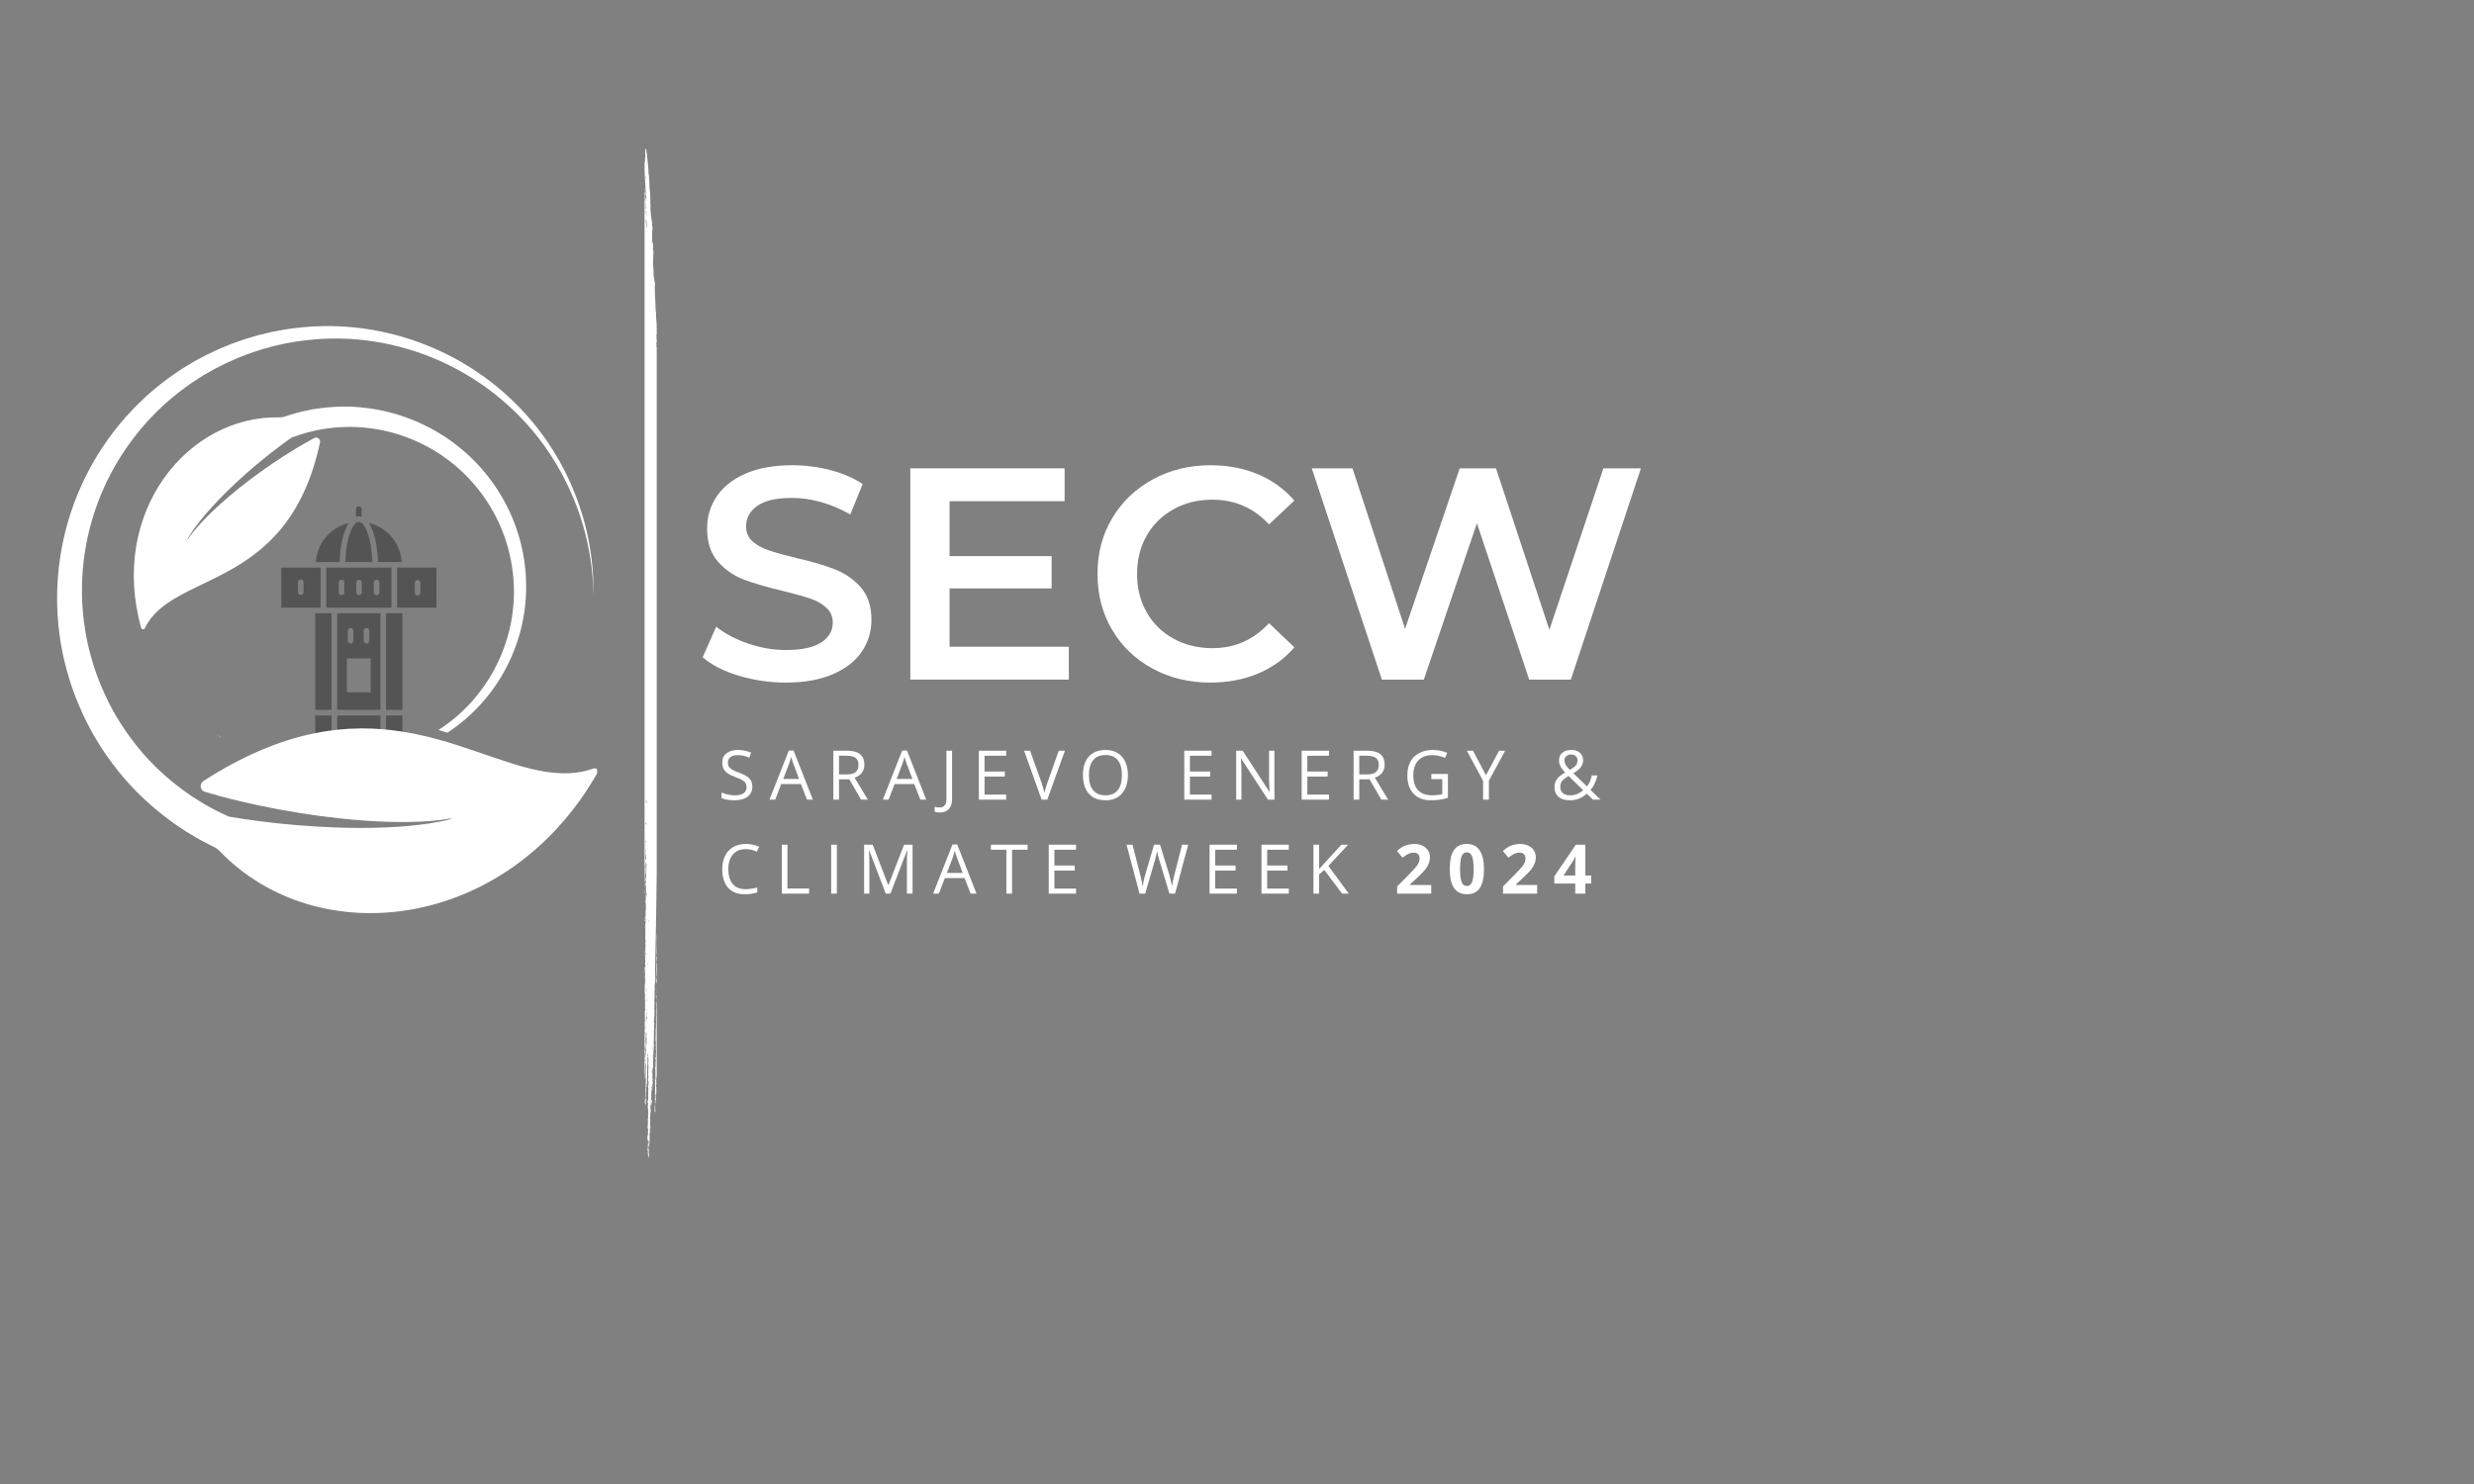 <svg xmlns="http://www.w3.org/2000/svg" xmlns:xlink="http://www.w3.org/1999/xlink" width="500" viewBox="0 0 375 225" height="300" preserveAspectRatio="xMidYMid meet"><rect x="0" y="0" width="375" height="225" fill="#808080" stroke="none"/><defs><g></g><clipPath id="11d8734c30"><path d="M 97.699 159.508 L 97.949 159.508 L 97.949 160.145 L 97.699 160.145 Z M 97.699 159.508 " clip-rule="nonzero"></path></clipPath><clipPath id="97dd6d96c8"><path d="M 97.699 138.75 L 97.949 138.75 L 97.949 139.707 L 97.699 139.707 Z M 97.699 138.75 " clip-rule="nonzero"></path></clipPath><clipPath id="f9ca648dca"><path d="M 97.699 135.555 L 97.949 135.555 L 97.949 136.195 L 97.699 136.195 Z M 97.699 135.555 " clip-rule="nonzero"></path></clipPath><clipPath id="712917e357"><path d="M 97.699 136.512 L 97.949 136.512 L 97.949 137 L 97.699 137 Z M 97.699 136.512 " clip-rule="nonzero"></path></clipPath><clipPath id="ec9dba2ca0"><path d="M 99 149 L 99.574 149 L 99.574 151 L 99 151 Z M 99 149 " clip-rule="nonzero"></path></clipPath><clipPath id="e6f9db4db5"><path d="M 99 141 L 99.574 141 L 99.574 145 L 99 145 Z M 99 141 " clip-rule="nonzero"></path></clipPath><clipPath id="7499717040"><path d="M 99 163 L 99.574 163 L 99.574 164 L 99 164 Z M 99 163 " clip-rule="nonzero"></path></clipPath><clipPath id="e8233bf134"><path d="M 99 150 L 99.574 150 L 99.574 151 L 99 151 Z M 99 150 " clip-rule="nonzero"></path></clipPath><clipPath id="6a1517824a"><path d="M 97.699 28.57 L 97.949 28.57 L 97.949 29.207 L 97.699 29.207 Z M 97.699 28.57 " clip-rule="nonzero"></path></clipPath><clipPath id="9752ceb8b8"><path d="M 97.699 22.5 L 99.547 22.5 L 99.547 175.5 L 97.699 175.5 Z M 97.699 22.5 " clip-rule="nonzero"></path></clipPath><clipPath id="7a30747fa9"><path d="M 99 147 L 99.574 147 L 99.574 150 L 99 150 Z M 99 147 " clip-rule="nonzero"></path></clipPath><clipPath id="948317045b"><path d="M 99 150 L 99.574 150 L 99.574 169 L 99 169 Z M 99 150 " clip-rule="nonzero"></path></clipPath><clipPath id="282bb5f381"><path d="M 99 144 L 99.574 144 L 99.574 149 L 99 149 Z M 99 144 " clip-rule="nonzero"></path></clipPath><clipPath id="1b31a946a4"><path d="M 42.086 76.746 L 66.836 76.746 L 66.836 116.496 L 42.086 116.496 Z M 42.086 76.746 " clip-rule="nonzero"></path></clipPath><clipPath id="f40c57a0f6"><path d="M 8.008 49.059 L 90.508 49.059 L 90.508 139 L 8.008 139 Z M 8.008 49.059 " clip-rule="nonzero"></path></clipPath></defs><g fill="#ffffff" fill-opacity="1"><g transform="translate(104.901, 103.039)"><g><path d="M 14.234 0.453 C 11.766 0.453 9.375 0.102 7.062 -0.594 C 4.758 -1.289 2.941 -2.223 1.609 -3.391 L 3.656 -8.016 C 4.969 -6.973 6.578 -6.125 8.484 -5.469 C 10.391 -4.812 12.305 -4.484 14.234 -4.484 C 16.609 -4.484 18.383 -4.863 19.562 -5.625 C 20.738 -6.383 21.328 -7.395 21.328 -8.656 C 21.328 -9.562 21 -10.312 20.344 -10.906 C 19.688 -11.508 18.852 -11.977 17.844 -12.312 C 16.844 -12.645 15.473 -13.023 13.734 -13.453 C 11.285 -14.035 9.305 -14.613 7.797 -15.188 C 6.285 -15.77 4.988 -16.676 3.906 -17.906 C 2.82 -19.145 2.281 -20.816 2.281 -22.922 C 2.281 -24.691 2.758 -26.301 3.719 -27.75 C 4.688 -29.207 6.141 -30.363 8.078 -31.219 C 10.016 -32.07 12.383 -32.5 15.188 -32.5 C 17.145 -32.5 19.066 -32.254 20.953 -31.766 C 22.848 -31.273 24.484 -30.57 25.859 -29.656 L 23.984 -25.031 C 22.578 -25.852 21.109 -26.477 19.578 -26.906 C 18.055 -27.332 16.578 -27.547 15.141 -27.547 C 12.797 -27.547 11.051 -27.148 9.906 -26.359 C 8.758 -25.566 8.188 -24.516 8.188 -23.203 C 8.188 -22.285 8.516 -21.535 9.172 -20.953 C 9.828 -20.379 10.66 -19.922 11.672 -19.578 C 12.68 -19.242 14.055 -18.863 15.797 -18.438 C 18.172 -17.895 20.117 -17.32 21.641 -16.719 C 23.172 -16.125 24.477 -15.219 25.562 -14 C 26.645 -12.781 27.188 -11.133 27.188 -9.062 C 27.188 -7.289 26.703 -5.688 25.734 -4.25 C 24.773 -2.82 23.316 -1.68 21.359 -0.828 C 19.41 0.023 17.035 0.453 14.234 0.453 Z M 14.234 0.453 "></path></g></g></g><g fill="#ffffff" fill-opacity="1"><g transform="translate(133.681, 103.039)"><g><path d="M 28.328 -4.984 L 28.328 0 L 4.297 0 L 4.297 -32.031 L 27.688 -32.031 L 27.688 -27.047 L 10.25 -27.047 L 10.25 -18.719 L 25.719 -18.719 L 25.719 -13.828 L 10.25 -13.828 L 10.25 -4.984 Z M 28.328 -4.984 "></path></g></g></g><g fill="#ffffff" fill-opacity="1"><g transform="translate(164.337, 103.039)"><g><path d="M 19.125 0.453 C 15.895 0.453 12.973 -0.254 10.359 -1.672 C 7.754 -3.086 5.711 -5.047 4.234 -7.547 C 2.754 -10.047 2.016 -12.867 2.016 -16.016 C 2.016 -19.16 2.758 -21.984 4.25 -24.484 C 5.75 -26.984 7.801 -28.941 10.406 -30.359 C 13.02 -31.785 15.941 -32.5 19.172 -32.5 C 21.797 -32.5 24.191 -32.039 26.359 -31.125 C 28.523 -30.207 30.359 -28.879 31.859 -27.141 L 28.016 -23.531 C 25.691 -26.031 22.836 -27.281 19.453 -27.281 C 17.254 -27.281 15.285 -26.797 13.547 -25.828 C 11.805 -24.867 10.445 -23.535 9.469 -21.828 C 8.5 -20.117 8.016 -18.18 8.016 -16.016 C 8.016 -13.848 8.5 -11.91 9.469 -10.203 C 10.445 -8.492 11.805 -7.16 13.547 -6.203 C 15.285 -5.242 17.254 -4.766 19.453 -4.766 C 22.836 -4.766 25.691 -6.031 28.016 -8.562 L 31.859 -4.891 C 30.359 -3.148 28.516 -1.82 26.328 -0.906 C 24.148 0 21.75 0.453 19.125 0.453 Z M 19.125 0.453 "></path></g></g></g><g fill="#ffffff" fill-opacity="1"><g transform="translate(197.601, 103.039)"><g><path d="M 51.125 -32.031 L 40.5 0 L 34.188 0 L 26.266 -23.703 L 18.219 0 L 11.859 0 L 1.234 -32.031 L 7.406 -32.031 L 15.375 -7.688 L 23.656 -32.031 L 29.156 -32.031 L 37.25 -7.547 L 45.438 -32.031 Z M 51.125 -32.031 "></path></g></g></g><g clip-path="url(#11d8734c30)"><path fill="#ffffff" d="M 97.699 159.824 L 97.699 160.023 C 97.707 160.027 97.715 160.055 97.719 160.086 C 97.738 159.93 97.715 159.914 97.699 159.824 " fill-opacity="1" fill-rule="evenodd"></path></g><g clip-path="url(#97dd6d96c8)"><path fill="#ffffff" d="M 97.699 138.918 L 97.699 139.527 C 97.699 139.531 97.699 139.531 97.703 139.535 C 97.715 139.355 97.684 139.168 97.715 138.992 C 97.711 138.957 97.707 138.934 97.699 138.918 " fill-opacity="1" fill-rule="evenodd"></path></g><g clip-path="url(#f9ca648dca)"><path fill="#ffffff" d="M 97.699 135.719 L 97.699 136.035 C 97.711 135.914 97.715 135.801 97.699 135.719 " fill-opacity="1" fill-rule="evenodd"></path></g><g clip-path="url(#712917e357)"><path fill="#ffffff" d="M 97.699 136.73 L 97.699 136.949 C 97.703 136.891 97.703 136.828 97.707 136.746 C 97.707 136.734 97.703 136.73 97.699 136.73 " fill-opacity="1" fill-rule="evenodd"></path></g><g clip-path="url(#ec9dba2ca0)"><path fill="#ffffff" d="M 99.543 150.109 L 99.543 149.797 C 99.539 149.816 99.531 149.824 99.516 149.801 C 99.512 149.902 99.531 150.008 99.543 150.109 " fill-opacity="1" fill-rule="evenodd"></path></g><g clip-path="url(#e6f9db4db5)"><path fill="#ffffff" d="M 99.508 142.121 C 99.547 142.766 99.5 143.812 99.484 144.609 C 99.504 144.781 99.527 144.625 99.543 144.727 L 99.543 142.941 C 99.543 142.938 99.543 142.934 99.539 142.93 C 99.543 142.918 99.543 142.906 99.543 142.895 L 99.543 141.398 C 99.539 141.641 99.527 141.883 99.508 142.121 " fill-opacity="1" fill-rule="evenodd"></path></g><g clip-path="url(#7499717040)"><path fill="#ffffff" d="M 99.539 163.57 C 99.543 163.578 99.543 163.582 99.543 163.59 L 99.543 163.531 C 99.543 163.543 99.543 163.559 99.539 163.57 " fill-opacity="1" fill-rule="evenodd"></path></g><g clip-path="url(#e8233bf134)"><path fill="#ffffff" d="M 99.5 150.246 C 99.473 150.402 99.52 150.547 99.543 150.508 L 99.543 150.484 C 99.531 150.469 99.516 150.289 99.5 150.246 " fill-opacity="1" fill-rule="evenodd"></path></g><g clip-path="url(#6a1517824a)"><path fill="#ffffff" d="M 97.758 29.051 C 97.758 28.879 97.742 28.539 97.699 28.578 L 97.699 28.723 C 97.719 28.836 97.738 28.98 97.758 29.051 " fill-opacity="1" fill-rule="evenodd"></path></g><g clip-path="url(#9752ceb8b8)"><path fill="#ffffff" d="M 98.281 173.684 C 98.27 173.785 98.297 173.742 98.312 173.844 C 98.246 173.977 98.34 174.148 98.277 174.281 C 98.227 174.102 98.25 173.68 98.281 173.684 Z M 98.598 166.73 C 98.602 166.867 98.633 167.004 98.594 167.129 C 98.543 166.906 98.594 166.758 98.598 166.73 Z M 98.32 160.68 C 98.316 160.844 98.348 161.02 98.312 161.176 C 98.285 161.035 98.27 160.641 98.32 160.68 Z M 98.98 159.945 C 99.02 159.969 99.016 160.285 98.977 160.441 C 98.938 160.266 98.961 160.105 98.98 159.945 Z M 97.918 160.332 C 97.922 160.289 97.918 160.016 97.898 160.129 C 97.91 160.297 97.902 160.461 97.875 160.621 C 97.84 160.48 97.867 160.355 97.898 160.227 C 97.871 160.066 97.887 159.781 97.832 159.762 C 97.879 159.449 97.789 159.039 97.883 158.879 C 97.82 158.84 97.828 158.496 97.855 158.324 C 97.863 158.805 97.938 158.734 97.977 159.199 C 97.895 159.375 97.984 159.383 97.914 159.484 C 97.926 159.738 97.965 160.258 97.918 160.332 Z M 97.922 160.98 C 97.871 161.059 97.875 160.691 97.844 160.863 C 97.828 160.758 97.816 160.656 97.824 160.559 C 97.855 160.789 97.953 160.66 97.922 160.98 Z M 97.844 157.422 C 97.863 157.344 97.879 157.266 97.898 157.188 C 97.895 156.984 97.836 156.773 97.883 156.582 C 97.945 156.691 97.953 157.148 97.934 157.395 C 97.949 157.348 97.953 157.422 97.953 157.5 C 97.957 157.336 98.004 157.18 98 157.012 C 97.945 156.75 97.902 156.492 97.957 156.254 C 97.953 156.652 97.996 156.559 98.02 156.719 C 97.969 156.715 98 156.91 98.039 157.02 C 98.035 157.152 98.023 157.203 97.996 157.211 C 98.043 157.57 97.969 157.902 98.016 158.262 C 97.988 158.418 97.93 158.227 97.984 158.504 C 97.953 158.668 97.875 158.66 97.906 158.387 C 97.918 158.441 97.93 158.492 97.945 158.395 C 97.832 158.332 97.875 157.758 97.844 157.422 Z M 97.766 156.355 C 97.758 156.508 97.77 156.918 97.73 156.895 C 97.73 156.742 97.719 156.332 97.766 156.355 Z M 99.109 156.035 C 99.137 156.227 99.117 156.402 99.09 156.582 C 99.055 156.387 99.098 156.215 99.109 156.035 Z M 97.922 155.445 C 97.938 155.516 97.949 155.586 97.961 155.656 C 97.918 155.777 97.918 155.91 97.957 156.055 C 97.949 156.102 97.938 156.148 97.926 156.195 C 97.895 155.938 97.918 155.695 97.922 155.445 Z M 98.961 159.09 C 98.988 158.898 98.949 158.691 99.004 158.504 C 99.027 158.68 99.008 159.098 98.961 159.09 Z M 97.98 154.613 C 98.012 154.789 98 154.949 97.957 155.105 C 97.934 154.934 97.969 154.777 97.98 154.613 Z M 97.922 154.5 C 97.941 154.422 97.957 154.344 97.977 154.262 C 97.93 153.918 97.973 153.844 97.945 153.457 C 97.961 153.562 97.984 153.395 98 153.57 C 97.961 153.762 97.98 153.965 97.996 154.168 C 98.031 154.098 98.062 154.086 98.094 154.293 C 98.078 154.438 98.074 154.586 98.039 154.727 C 98.008 154.57 98.035 154.43 97.996 154.27 C 97.953 154.344 97.973 154.727 97.93 154.75 C 97.941 154.668 97.941 154.586 97.922 154.5 Z M 97.996 152.922 C 97.973 153.133 98.039 153.121 98.004 153.371 C 97.965 153.242 97.945 152.863 97.996 152.922 Z M 99.098 155.035 C 99.055 155.02 99.047 154.73 99.07 154.582 C 99.121 154.598 99.105 154.883 99.098 155.035 Z M 99.145 151.957 C 99.156 151.809 99.121 151.652 99.16 151.512 C 99.227 151.645 99.133 152.156 99.145 151.957 Z M 98.008 151.828 C 98.004 151.594 98.023 151.367 98.035 151.137 C 98.074 151.355 98.082 151.953 98.008 151.828 Z M 98.02 150.633 C 98.059 150.723 98.07 150.891 98.047 151.09 C 98.027 150.934 98.027 150.785 98.02 150.633 Z M 97.797 150.031 C 97.762 150.188 97.832 150.371 97.793 150.527 C 97.762 150.383 97.746 149.988 97.797 150.031 Z M 98.008 149.934 C 97.988 149.844 97.992 149.762 98 149.68 C 98.031 149.855 98.039 150.023 98.016 150.184 C 98.004 150.098 97.977 150.008 97.988 149.93 C 97.992 149.957 98 149.98 98.008 149.934 Z M 99.242 149.039 C 99.27 149.309 99.223 149.562 99.234 149.836 C 99.172 149.73 99.219 149.281 99.242 149.039 Z M 98.094 150.105 C 98.074 150.199 98.105 150.305 98.07 150.398 C 98.062 150.344 98.055 150.293 98.043 150.242 C 98.07 150.117 98.059 149.992 98.094 150.105 Z M 97.852 146.754 C 97.848 147.207 97.844 147.41 97.832 147.793 C 97.801 147.438 97.812 147.094 97.852 146.754 Z M 98.16 146.18 C 98.195 145.957 98.246 146.25 98.199 146.391 C 98.176 146.242 98.164 146.363 98.16 146.18 Z M 97.832 144.555 C 97.863 144.371 97.895 144.301 97.922 144.527 C 97.91 144.68 97.859 144.719 97.867 144.961 C 97.82 144.82 97.867 144.695 97.832 144.555 Z M 97.895 140.281 C 97.914 140.484 97.914 140.684 97.887 140.879 C 97.863 140.672 97.867 140.473 97.895 140.281 Z M 98.238 139.27 C 98.281 139.418 98.262 139.629 98.305 139.633 C 98.297 139.664 98.289 139.695 98.285 139.73 C 98.289 139.762 98.293 139.797 98.281 139.828 C 98.238 139.734 98.211 139.48 98.238 139.27 Z M 97.855 131.797 C 97.883 131.57 97.941 131.863 97.914 132.008 C 97.895 131.863 97.871 131.98 97.855 131.797 Z M 97.859 128.453 C 97.93 128.672 97.82 128.844 97.871 129.055 C 97.895 128.934 97.887 128.809 97.922 128.918 C 97.922 129.141 97.879 129.039 97.852 129.25 C 97.898 129.477 97.82 129.676 97.875 129.906 C 97.883 129.773 97.875 129.641 97.918 129.516 C 97.945 129.621 97.918 129.715 97.953 129.824 C 97.938 130.004 97.875 129.766 97.895 130.008 C 97.914 130.16 97.941 129.867 97.961 130.074 C 97.965 130.176 97.957 130.273 97.938 130.371 C 97.91 130.352 97.883 130.141 97.852 130.199 C 97.855 130.316 97.832 130.426 97.816 130.539 C 97.812 129.84 97.809 129.141 97.859 128.453 Z M 97.895 127.914 C 97.938 127.965 97.898 128.215 97.957 128.18 C 97.93 128.422 97.863 128.059 97.895 127.914 Z M 97.887 127.363 C 97.93 127.375 97.918 127.625 97.965 127.781 C 97.953 127.832 97.941 127.879 97.934 127.922 C 97.902 127.734 97.855 127.539 97.887 127.363 Z M 97.906 124.625 C 97.938 124.789 98.012 124.816 97.969 125.09 C 97.93 124.934 97.898 124.824 97.879 125.121 C 97.859 124.949 97.871 124.785 97.906 124.625 Z M 97.902 121.586 C 97.938 121.492 97.938 121.395 97.906 121.285 C 97.969 121.105 98.035 121.637 98 121.906 C 97.961 121.605 97.957 121.621 97.902 121.586 Z M 99.488 50.715 C 99.512 50.773 99.531 50.824 99.527 50.926 C 99.512 50.871 99.5 50.941 99.484 51.012 C 99.465 50.91 99.465 50.809 99.488 50.715 Z M 98.012 34.547 C 97.961 34.293 97.922 33.77 97.895 33.371 C 97.926 33.219 97.957 33.34 97.992 33.496 C 98.016 33.734 98.012 34.086 98.051 34.457 C 98.039 34.504 98.023 34.602 98.012 34.547 Z M 97.895 32.023 C 97.918 31.945 97.938 31.902 97.957 31.941 C 97.965 32.277 97.996 32.617 97.984 32.945 C 97.949 32.637 97.934 32.336 97.895 32.023 Z M 97.812 30.508 C 97.863 30.949 97.879 31.324 97.961 31.543 C 97.945 31.605 97.934 31.668 97.918 31.73 C 97.898 31.43 97.77 31.066 97.812 30.508 Z M 97.867 26.832 C 97.895 26.691 97.918 26.863 97.945 26.852 C 97.93 26.965 97.953 27.086 97.914 27.195 C 97.891 27.07 97.902 26.961 97.867 26.832 Z M 98.285 175.582 C 98.34 175.578 98.324 175.336 98.277 175.23 C 98.309 175.008 98.336 175.465 98.34 175.145 C 98.367 175.305 98.375 175.652 98.426 175.418 C 98.426 175.273 98.402 175.215 98.375 175.355 C 98.367 175.285 98.387 175.223 98.398 175.16 C 98.375 174.965 98.352 175.02 98.332 174.895 C 98.336 174.598 98.355 174.301 98.32 173.996 C 98.426 173.652 98.34 173.266 98.371 172.91 C 98.449 172.949 98.395 173.473 98.461 173.531 C 98.438 172.969 98.512 172.652 98.438 172.031 C 98.484 171.887 98.52 171.797 98.461 171.535 C 98.508 171.41 98.555 171.492 98.57 171.711 C 98.598 171.637 98.566 171.543 98.582 171.465 C 98.547 171.555 98.52 171.227 98.484 171.441 C 98.539 171.105 98.469 170.738 98.484 170.395 C 98.52 170.859 98.562 171.156 98.562 171.262 C 98.637 171.129 98.543 170.523 98.523 170.203 C 98.578 170.191 98.566 169.844 98.559 169.664 C 98.547 169.621 98.531 169.723 98.52 169.656 C 98.516 169.602 98.52 169.555 98.512 169.504 C 98.527 169.488 98.543 169.574 98.562 169.465 C 98.566 169.051 98.531 168.629 98.523 168.211 C 98.535 168.18 98.543 168.215 98.555 168.168 C 98.57 168.613 98.605 168.766 98.625 169.18 C 98.672 168.844 98.637 168.488 98.664 168.145 C 98.629 168.02 98.652 168.293 98.621 168.332 C 98.598 168.246 98.605 168.164 98.594 168.078 C 98.625 167.855 98.676 168.027 98.676 167.797 C 98.66 167.699 98.645 167.746 98.629 167.637 C 98.617 167.684 98.633 167.738 98.637 167.789 C 98.613 167.898 98.535 167.855 98.598 167.98 C 98.539 168.262 98.52 167.906 98.527 167.715 C 98.559 167.969 98.566 167.434 98.609 167.633 C 98.629 167.504 98.559 167.355 98.574 167.223 C 98.613 167.086 98.637 167.449 98.641 167.59 C 98.664 167.719 98.691 167.48 98.719 167.609 C 98.746 167.434 98.699 167.238 98.734 167.062 C 98.777 167.082 98.762 167.27 98.809 167.383 C 98.867 167.215 98.793 167.012 98.844 166.844 C 98.809 166.742 98.824 167.062 98.781 167.125 C 98.785 166.977 98.777 166.824 98.797 166.68 C 98.754 166.895 98.73 166.77 98.688 166.703 C 98.684 166.652 98.688 166.605 98.68 166.555 C 98.699 166.336 98.719 166.684 98.738 166.469 C 98.676 166.234 98.734 165.082 98.812 165.188 C 98.777 165.047 98.797 164.883 98.754 164.875 C 98.785 164.621 98.816 164.801 98.844 164.648 C 98.832 164.895 98.871 165.152 98.848 165.395 C 98.895 165.258 98.906 164.68 98.887 164.359 C 98.91 164.266 98.926 164.441 98.949 164.273 C 98.918 164.055 98.887 163.832 98.945 163.527 C 98.895 163.488 98.906 163.277 98.848 163.402 C 98.891 163.262 98.828 163.062 98.875 162.809 C 98.801 162.941 98.848 162.395 98.797 162.395 C 98.832 162.039 98.855 162.617 98.887 162.363 C 98.848 162.207 98.848 162.055 98.863 161.91 C 98.887 161.898 98.906 161.953 98.93 161.977 C 98.953 162.492 98.91 162.98 98.957 163.379 C 98.996 163.273 98.938 163.141 98.992 163.039 C 98.883 162.363 99.066 161.758 98.98 161.09 C 99.082 160.48 98.988 159.301 99.098 159.023 C 99.109 158.828 99.109 158.629 99.125 158.434 C 99.051 158.309 99.105 157.98 99.09 157.727 C 99.109 157.715 99.121 157.797 99.141 157.688 C 99.09 157.66 99.09 157.305 99.133 157.34 C 99.078 156.777 99.172 156.25 99.141 155.695 C 99.109 155.844 99.094 155.566 99.082 155.48 C 99.105 155.395 99.125 155.699 99.148 155.648 C 99.203 155.195 99.145 154.715 99.145 154.25 C 99.219 154.277 99.227 153.723 99.18 153.609 C 99.219 153.52 99.195 153.414 99.223 153.32 C 99.113 153.051 99.281 152.059 99.191 151.469 C 99.305 151.055 99.133 150.207 99.246 149.887 C 99.234 150.031 99.246 150.188 99.25 150.336 C 99.305 150.234 99.234 149.723 99.262 149.34 C 99.27 149.184 99.336 148.633 99.277 148.598 C 99.258 148.492 99.309 148.406 99.32 148.309 C 99.285 147.953 99.32 147.613 99.281 147.254 C 99.32 146.852 99.32 145.965 99.328 145.32 C 99.43 141.016 99.496 136.703 99.543 132.391 L 99.543 52.672 C 99.52 52.586 99.484 52.527 99.484 52.359 C 99.504 52.332 99.523 52.289 99.543 52.297 L 99.543 52.203 C 99.543 52.223 99.543 52.246 99.543 52.273 C 99.516 52.23 99.445 52.137 99.477 51.91 C 99.527 52.262 99.516 51.828 99.543 51.785 L 99.543 51.398 C 99.523 51.316 99.516 51.273 99.473 51.16 C 99.5 51.066 99.523 51.086 99.543 51.094 L 99.543 49.695 C 99.535 49.207 99.516 48.715 99.453 48.211 C 99.469 47.77 99.422 47.043 99.359 46.746 C 99.402 45.777 99.152 44.09 99.297 42.84 C 99.172 43.141 99.227 42.09 99.113 42.148 C 99.125 41.883 99.012 41.59 99.082 41.34 C 98.973 40.266 98.969 39.219 99.062 38.195 C 99.031 38.059 99 37.906 98.969 37.973 C 98.957 37.805 98.973 37.641 99.012 37.484 C 98.965 37.324 98.988 37.18 98.988 37.031 C 98.934 36.957 98.941 36.816 98.891 36.707 C 98.863 36.801 98.906 36.91 98.887 37.004 C 98.82 36.34 98.82 35.262 98.922 34.473 C 98.848 34.367 98.836 34.078 98.848 33.754 C 98.703 33.121 98.625 32.301 98.574 31.492 C 98.594 31.398 98.617 31.305 98.637 31.211 C 98.574 31.289 98.59 30.762 98.555 30.543 C 98.566 30.523 98.582 30.504 98.594 30.551 C 98.566 29.832 98.551 29.156 98.465 28.574 C 98.445 27.82 98.414 26.805 98.301 26.191 C 98.309 25.68 98.191 24.723 98.148 24.309 C 98.074 23.629 98.016 23.02 97.918 22.5 L 97.906 22.5 C 97.898 22.641 97.871 22.652 97.848 22.738 C 97.828 22.656 97.828 22.578 97.824 22.5 L 97.805 22.5 C 97.805 22.637 97.816 22.723 97.785 22.824 C 97.855 23.074 97.758 23.488 97.828 23.582 C 97.848 23.703 97.789 23.805 97.777 23.918 C 97.789 24.238 97.797 24.555 97.797 24.871 C 97.758 24.625 97.746 24.492 97.699 24.223 L 97.699 25.676 C 97.723 26.516 97.758 27.41 97.832 28.223 C 97.844 28.359 97.832 28.484 97.809 28.613 C 97.828 28.629 97.844 28.605 97.859 28.578 C 97.859 28.727 97.875 28.879 97.887 29.031 C 97.793 29.238 97.938 29.828 98.004 30.109 C 97.969 30.246 97.938 30.031 97.906 29.883 C 97.918 30.023 97.891 30.234 97.855 30.219 C 97.812 29.969 97.848 29.926 97.789 29.758 C 97.758 29.867 97.852 30.004 97.797 30.105 C 97.812 30.293 97.832 30.176 97.852 30.32 C 97.855 30.387 97.859 30.453 97.852 30.52 C 97.816 30.512 97.785 30.293 97.754 30.297 C 97.746 30.246 97.754 30.195 97.746 30.145 C 97.805 30.266 97.762 29.836 97.75 29.648 C 97.77 29.555 97.785 29.609 97.801 29.508 C 97.781 29.234 97.738 29.094 97.699 28.93 L 97.699 135.578 C 97.715 135.547 97.734 135.539 97.75 135.41 C 97.742 135.258 97.695 135.098 97.746 134.961 C 97.645 134.707 97.777 134.113 97.707 133.703 C 97.727 133.746 97.75 133.527 97.77 133.617 C 97.75 133.363 97.715 133.105 97.785 132.875 C 97.762 132.77 97.75 132.668 97.75 132.566 C 97.762 132.559 97.773 132.543 97.789 132.477 C 97.758 132.426 97.762 132.152 97.793 132.277 C 97.766 132.117 97.773 131.855 97.797 131.582 C 97.754 131.637 97.754 131.504 97.75 131.32 C 97.766 131.273 97.777 131.375 97.789 131.43 C 97.805 131.184 97.789 130.93 97.805 130.688 C 97.852 130.891 97.793 130.941 97.852 131.047 C 97.863 130.898 97.879 130.754 97.867 130.602 C 97.883 130.555 97.898 130.691 97.914 130.762 C 97.914 130.945 97.848 131.109 97.898 131.309 C 97.891 131.086 97.969 131.195 97.953 130.973 C 97.996 130.918 98 131.109 98.008 131.285 C 97.984 131.367 97.961 131.238 97.941 131.219 C 97.91 131.402 97.961 131.48 97.984 131.578 C 97.984 131.742 98 131.914 97.961 132.07 C 97.977 131.703 97.902 131.781 97.918 131.512 C 97.883 131.41 97.898 131.824 97.859 131.496 C 97.828 131.297 97.918 131.551 97.891 131.355 C 97.848 131.086 97.867 131.316 97.828 131.438 C 97.824 131.371 97.82 131.305 97.832 131.242 C 97.793 131.449 97.844 132.105 97.809 132.48 C 97.867 132.391 97.82 132.672 97.867 132.695 C 97.867 132.461 97.863 132.23 97.832 131.988 C 97.965 131.898 97.918 132.707 97.953 132.965 C 97.898 133.324 97.855 132.961 97.801 133.18 C 97.867 133.207 97.781 133.504 97.836 133.684 C 97.828 133.527 97.855 133.094 97.91 133.254 C 97.844 133.516 97.941 133.52 97.895 133.898 C 97.863 134.094 97.836 133.832 97.805 134.027 C 97.82 134.113 97.836 134.199 97.852 134.289 C 97.863 134.215 97.879 134.145 97.891 134.199 C 97.938 134.676 97.914 135.133 97.938 135.605 C 97.984 135.469 97.953 135.309 97.973 135.164 C 98.004 135.449 98.023 135.957 97.941 136.055 C 97.953 135.926 97.945 135.789 97.906 135.648 C 97.871 135.582 97.895 135.883 97.855 135.785 C 97.863 136.098 97.941 136.383 97.848 136.582 C 97.887 136.707 97.863 136.816 97.855 136.934 C 97.871 136.934 97.887 137.047 97.902 136.992 C 97.867 137.352 97.93 137.996 97.852 138.18 C 97.855 138.395 97.871 138.613 97.875 138.832 C 97.859 138.836 97.844 138.809 97.828 138.77 C 97.805 138.953 97.863 138.91 97.875 139.031 C 97.84 139.223 97.809 139.098 97.773 139.008 C 97.758 139.23 97.773 139.516 97.711 139.59 C 97.75 139.664 97.793 139.48 97.828 139.715 C 97.863 139.41 97.742 139.582 97.793 139.211 C 97.832 139.152 97.855 139.234 97.871 139.43 C 97.887 139.816 97.785 140.172 97.809 140.559 C 97.754 140.691 97.777 140.391 97.754 140.246 C 97.723 140.406 97.754 140.578 97.77 140.75 C 97.781 140.738 97.797 140.727 97.809 140.66 C 97.82 140.793 97.785 140.836 97.828 140.863 C 97.785 141.137 97.887 141.441 97.789 141.703 C 97.832 141.742 97.836 142.164 97.785 142.199 C 97.867 142.383 97.859 142.852 97.824 143.156 C 97.836 143.254 97.852 143.203 97.863 143.266 C 97.828 143.516 97.855 143.816 97.789 143.797 C 97.812 143.918 97.832 144.039 97.855 144.16 C 97.82 144.492 97.789 144.047 97.754 144.234 C 97.793 144.461 97.781 144.676 97.758 144.887 C 97.793 144.926 97.824 145.137 97.855 145.207 C 97.812 145.336 97.777 144.949 97.734 145.18 C 97.832 145.203 97.82 145.84 97.777 146.137 C 97.793 146.395 97.852 146.379 97.832 146.648 C 97.797 146.629 97.758 146.434 97.77 146.734 C 97.746 146.77 97.723 146.68 97.699 146.555 L 97.699 146.766 C 97.715 146.777 97.727 146.789 97.738 146.875 C 97.758 147.047 97.73 147.086 97.699 147.164 L 97.699 147.297 C 97.719 147.266 97.738 147.18 97.758 147.078 C 97.746 147.293 97.789 147.277 97.742 147.523 C 97.762 147.75 97.785 147.414 97.801 147.641 C 97.75 147.844 97.758 148.312 97.742 148.672 C 97.766 148.738 97.777 148.387 97.766 148.277 C 97.844 148.227 97.828 148.715 97.809 148.938 C 97.762 149.074 97.809 148.586 97.773 148.727 C 97.719 148.969 97.805 148.934 97.777 149.18 C 97.688 148.879 97.773 149.84 97.699 150.199 L 97.699 150.305 C 97.73 150.461 97.75 150.785 97.789 151.027 C 97.703 150.98 97.77 151.805 97.801 151.926 C 97.785 152 97.773 152.07 97.758 152.016 C 97.789 152.102 97.754 152.305 97.793 152.523 C 97.719 152.668 97.789 152.867 97.805 153.227 C 97.781 153.293 97.762 153.16 97.738 153.355 C 97.781 153.988 97.734 154.312 97.762 154.957 C 97.734 155.027 97.711 154.895 97.711 155.094 C 97.781 155.121 97.746 155.391 97.699 155.543 L 97.699 155.578 C 97.754 155.555 97.785 155.855 97.758 156.105 C 97.711 156.18 97.762 155.793 97.715 155.844 C 97.703 155.875 97.703 155.91 97.699 155.945 L 97.699 156.117 C 97.715 156.125 97.73 156.102 97.727 156.246 C 97.719 156.281 97.711 156.227 97.699 156.191 L 97.699 156.582 C 97.703 156.59 97.711 156.594 97.715 156.594 C 97.723 156.695 97.711 156.711 97.699 156.711 L 97.699 156.875 C 97.719 156.949 97.73 157.098 97.738 157.246 C 97.688 157.309 97.715 157.379 97.699 157.504 L 97.699 157.598 C 97.727 157.656 97.719 157.863 97.703 157.984 C 97.699 157.984 97.699 157.984 97.699 157.984 L 97.699 158.664 C 97.707 158.691 97.719 158.707 97.734 158.691 C 97.707 158.867 97.793 159.07 97.758 159.246 C 97.719 159.359 97.727 159.156 97.699 159.004 L 97.699 159.527 C 97.777 159.723 97.727 160.27 97.746 160.441 C 97.723 160.426 97.711 160.324 97.699 160.227 L 97.699 160.754 C 97.707 160.715 97.715 160.676 97.727 160.633 C 97.75 160.738 97.758 160.844 97.742 160.938 C 97.73 160.773 97.715 160.906 97.699 160.906 L 97.699 161.445 C 97.699 161.461 97.699 161.477 97.699 161.492 L 97.699 162.617 C 97.711 162.73 97.707 162.836 97.699 162.914 L 97.699 163.031 C 97.703 163.055 97.715 163.074 97.73 163.078 C 97.719 163.137 97.711 163.145 97.699 163.133 L 97.699 163.633 C 97.703 163.664 97.707 163.691 97.715 163.723 C 97.773 162.973 97.781 162.211 97.797 161.449 C 97.82 161.234 97.836 161.582 97.859 161.363 C 97.859 161.176 97.836 161.227 97.809 161.105 C 97.852 160.914 97.887 161.246 97.926 161.434 C 97.918 161.855 97.824 162.312 97.883 162.867 C 97.883 163.016 97.84 163.156 97.848 163.309 C 97.895 163.176 97.887 163.219 97.867 163.512 C 97.887 163.688 97.906 163.523 97.926 163.625 C 97.844 163.984 97.902 164.082 97.898 164.418 C 97.875 164.551 97.859 164.426 97.836 164.602 C 97.879 164.59 97.906 164.754 97.883 164.961 C 97.863 165.098 97.844 164.699 97.824 164.945 C 97.844 165.02 97.832 165.082 97.82 165.145 C 97.836 165.156 97.852 165.215 97.867 165.309 C 97.84 165.73 97.832 165.941 97.781 166.285 C 97.863 166.387 97.758 166.609 97.805 166.836 C 97.766 166.934 97.793 166.645 97.758 166.578 C 97.758 166.762 97.766 166.941 97.742 167.121 C 97.75 167.223 97.805 167.336 97.777 167.43 C 97.832 167.379 97.824 167.438 97.863 167.699 C 97.859 167.316 97.922 167.172 97.883 166.855 C 97.93 166.68 97.918 166.984 97.953 166.824 C 97.926 166.613 97.895 166.594 97.863 166.652 C 97.852 166.531 97.863 166.418 97.84 166.297 C 97.906 166.297 97.875 165.973 97.863 165.805 C 97.906 165.688 97.898 166.023 97.949 166.074 C 97.961 165.887 97.945 165.875 97.914 165.766 C 97.93 165.707 97.973 165.57 97.977 165.285 C 97.953 165.281 97.926 165.105 97.902 164.965 C 97.934 164.91 97.969 164.992 98.004 164.793 C 97.977 164.652 98.008 164.527 98.008 164.395 C 98.027 164.453 98.055 164.336 98.074 164.359 C 98.062 163.824 98.086 163.301 98.109 162.773 C 98.051 162.461 98.141 162.184 98.102 161.875 C 98.207 161.371 98.051 160.582 98.184 160.25 C 98.148 160.141 98.176 160.047 98.148 159.941 C 98.188 159.816 98.191 159.684 98.211 159.559 C 98.234 159.766 98.191 159.922 98.258 160.016 C 98.203 159.918 98.23 160.133 98.215 160.305 C 98.254 160.438 98.246 160.246 98.254 160.117 C 98.301 160.359 98.273 160.586 98.27 160.816 C 98.25 160.902 98.238 160.582 98.25 160.512 C 98.199 160.586 98.25 161.109 98.234 161.355 C 98.273 161.25 98.227 161.125 98.266 161.016 C 98.25 161.473 98.297 161.652 98.305 162.074 C 98.281 162.215 98.262 161.734 98.238 162.004 C 98.25 162.074 98.262 162.145 98.277 162.215 C 98.23 162.641 98.258 163.16 98.293 163.465 C 98.238 163.168 98.25 163.645 98.238 163.902 C 98.266 163.938 98.285 164.066 98.289 163.863 C 98.359 164.227 98.246 164.254 98.301 164.562 C 98.27 164.699 98.242 164.621 98.211 164.594 C 98.195 164.727 98.262 164.957 98.277 164.957 C 98.301 165.168 98.207 165.543 98.281 165.605 C 98.281 165.695 98.25 166.023 98.23 165.945 C 98.273 166.145 98.281 166.695 98.238 167.145 C 98.219 166.879 98.227 166.906 98.172 166.676 C 98.148 166.836 98.133 167 98.109 167.16 C 98.117 167.309 98.18 167.023 98.156 167.223 C 98.207 167.324 98.16 166.996 98.16 166.922 C 98.227 166.895 98.266 167.488 98.191 167.73 C 98.184 168.059 98.309 168.426 98.242 168.738 C 98.254 168.809 98.266 168.879 98.281 168.949 C 98.258 169.113 98.238 168.93 98.219 168.934 C 98.203 169.129 98.277 169.348 98.234 169.535 C 98.195 169.629 98.211 169.34 98.188 169.273 C 98.207 169.84 98.242 170.371 98.164 170.715 C 98.164 170.883 98.156 171.047 98.199 171.223 C 98.215 171.109 98.23 171.082 98.25 171.184 C 98.195 171.375 98.258 171.926 98.199 172.27 C 98.172 172.148 98.152 172.023 98.172 171.914 C 98.137 172.004 98.129 172.535 98.125 172.801 C 98.172 173.039 98.125 172.625 98.176 172.562 C 98.207 172.738 98.172 172.895 98.211 173.07 C 98.227 173.035 98.242 173.039 98.258 173.133 C 98.289 173.008 98.266 172.949 98.301 172.941 C 98.301 173.008 98.305 173.074 98.316 173.145 C 98.242 173.383 98.262 173.461 98.223 173.77 C 98.176 173.594 98.254 173.445 98.207 173.27 C 98.168 173.375 98.191 173.496 98.156 173.605 C 98.195 173.512 98.223 173.977 98.219 174.168 C 98.207 174.215 98.191 174.113 98.18 174.059 C 98.133 174.18 98.176 174.324 98.137 174.449 C 98.156 174.535 98.18 174.32 98.195 174.363 C 98.23 174.719 98.176 175.055 98.195 175.41 C 98.25 175.426 98.191 175.156 98.219 175.016 C 98.23 174.988 98.242 175.023 98.25 174.977 C 98.23 175.223 98.266 175.301 98.285 175.582 " fill-opacity="1" fill-rule="evenodd"></path></g><g clip-path="url(#7a30747fa9)"><path fill="#ffffff" d="M 99.402 148.879 C 99.422 148.965 99.445 148.75 99.465 148.793 C 99.473 148.844 99.457 148.891 99.453 148.941 C 99.477 149.023 99.488 148.977 99.492 148.848 C 99.531 149.031 99.531 149.207 99.543 149.383 L 99.543 148.312 C 99.52 148.438 99.531 148.578 99.523 148.707 C 99.473 148.742 99.539 148.383 99.5 148.254 C 99.43 148.562 99.473 148.109 99.453 147.992 C 99.379 148.457 99.457 148.43 99.402 148.879 " fill-opacity="1" fill-rule="evenodd"></path></g><g clip-path="url(#948317045b)"><path fill="#ffffff" d="M 99.531 150.953 C 99.512 151.008 99.496 150.832 99.473 151.039 C 99.547 151.281 99.559 152.047 99.48 152.039 C 99.488 152.254 99.449 152.461 99.504 152.691 C 99.422 152.945 99.516 153.367 99.438 153.473 C 99.555 153.762 99.367 154.379 99.457 154.824 C 99.426 155.234 99.453 155.656 99.414 156.062 C 99.383 156.195 99.414 155.809 99.375 156.051 C 99.461 156.738 99.328 157.367 99.375 158.047 C 99.395 157.969 99.383 157.883 99.406 157.805 C 99.422 157.766 99.434 157.875 99.445 157.812 C 99.434 158.109 99.383 158.398 99.379 158.695 C 99.402 158.754 99.398 158.617 99.41 158.555 C 99.445 158.473 99.398 158.777 99.445 158.863 C 99.418 158.871 99.41 158.918 99.406 159.051 C 99.516 159.332 99.359 159.832 99.434 160.254 C 99.406 160.426 99.379 160.422 99.352 160.234 C 99.316 160.359 99.352 160.5 99.328 160.629 C 99.348 160.684 99.363 160.551 99.383 160.488 C 99.422 160.633 99.41 160.762 99.418 160.898 C 99.395 160.969 99.379 160.918 99.359 160.785 C 99.395 161.141 99.355 161.48 99.359 161.832 C 99.34 161.883 99.32 161.707 99.297 161.914 C 99.398 162.137 99.32 163.184 99.363 163.527 C 99.312 163.629 99.32 164.027 99.281 163.707 C 99.27 163.918 99.293 163.941 99.328 163.969 C 99.332 164.18 99.23 164.211 99.273 164.504 C 99.309 164.41 99.273 164.305 99.297 164.211 C 99.305 164.277 99.316 164.293 99.324 164.266 C 99.316 164.766 99.254 165.246 99.328 165.762 C 99.273 165.738 99.281 165.781 99.23 165.938 C 99.258 166.098 99.289 165.902 99.32 165.812 C 99.398 166.098 99.266 166.332 99.332 166.613 C 99.293 166.91 99.262 166.469 99.223 166.637 C 99.258 166.824 99.293 166.734 99.328 166.812 C 99.363 167.008 99.289 167 99.309 167.105 C 99.289 167.152 99.273 167.012 99.262 166.941 C 99.242 167.113 99.27 167.391 99.305 167.301 C 99.234 167.637 99.297 167.645 99.223 167.883 C 99.258 168.215 99.242 168.242 99.215 168.578 C 99.238 168.629 99.27 168.453 99.293 168.695 C 99.309 168.617 99.328 168.539 99.344 168.461 C 99.348 168.277 99.293 168.363 99.348 168.16 C 99.336 168.055 99.32 168.102 99.309 168.152 C 99.312 167.844 99.301 166.879 99.398 167.078 C 99.422 166.984 99.367 166.871 99.359 166.77 C 99.402 166.609 99.434 166.75 99.445 166.941 C 99.461 166.84 99.461 166.328 99.41 166.531 C 99.398 166.312 99.445 166.109 99.387 165.879 C 99.41 165.793 99.434 166.094 99.457 166.043 C 99.5 165.879 99.426 165.355 99.512 165.512 C 99.535 165.387 99.48 165.324 99.473 165.398 C 99.473 165.219 99.477 165.035 99.508 164.859 C 99.492 164.809 99.473 164.859 99.457 164.797 C 99.441 164.68 99.469 164.566 99.453 164.445 C 99.469 164.441 99.484 164.473 99.5 164.508 C 99.465 164.066 99.473 163.637 99.492 163.211 C 99.523 163.102 99.496 163.367 99.531 163.418 C 99.555 163.309 99.535 163.191 99.543 163.082 L 99.543 162.238 C 99.543 162.234 99.543 162.23 99.543 162.227 C 99.543 162.219 99.543 162.219 99.543 162.211 L 99.543 150.688 C 99.531 150.773 99.516 150.859 99.531 150.953 " fill-opacity="1" fill-rule="evenodd"></path></g><g clip-path="url(#282bb5f381)"><path fill="#ffffff" d="M 99.543 144.965 C 99.445 144.793 99.496 145.586 99.465 145.852 C 99.516 145.953 99.473 145.629 99.504 145.562 C 99.547 145.48 99.531 145.793 99.543 145.867 C 99.41 146.176 99.484 146.859 99.43 147.34 C 99.449 147.535 99.477 147.309 99.496 147.504 C 99.504 147.574 99.48 147.633 99.496 147.703 C 99.477 147.75 99.461 147.613 99.445 147.543 C 99.418 147.684 99.418 147.836 99.453 147.992 C 99.473 148.004 99.492 147.832 99.512 148.008 C 99.531 147.91 99.5 147.805 99.535 147.715 C 99.543 147.746 99.543 147.777 99.543 147.809 L 99.543 147.348 C 99.516 147.215 99.523 147.09 99.531 146.965 C 99.535 147 99.539 147.031 99.543 147.066 L 99.543 144.965 " fill-opacity="1" fill-rule="evenodd"></path></g><g clip-path="url(#1b31a946a4)"><path fill="#545454" d="M 47.883 85.207 L 51.492 85.207 C 51.527 83.414 51.809 81.789 52.238 80.582 C 52.414 80.082 52.621 79.648 52.855 79.297 C 50.09 79.961 48.066 82.363 47.883 85.207 Z M 42.09 115.105 L 42.09 116.809 L 66.688 116.809 L 66.688 115.105 C 58.488 115.105 50.289 115.105 42.09 115.105 Z M 58.516 108.484 L 58.516 114.254 L 60.996 114.254 L 60.996 108.484 Z M 51.113 108.484 L 51.113 114.254 L 52.449 114.254 L 52.449 110.832 L 56.328 110.832 L 56.328 114.254 L 57.664 114.254 L 57.664 108.484 Z M 50.258 108.484 L 47.781 108.484 L 47.781 114.254 L 50.258 114.254 Z M 50.258 107.633 L 50.258 92.98 L 47.781 92.98 L 47.781 107.633 Z M 58.516 92.98 L 58.516 107.633 L 60.996 107.633 L 60.996 92.98 Z M 57.664 92.98 L 51.113 92.98 L 51.113 107.633 L 57.664 107.633 Z M 55.555 95.211 C 55.789 95.211 55.98 95.402 55.98 95.637 L 55.98 97.141 C 55.98 97.375 55.789 97.566 55.555 97.566 C 55.316 97.566 55.129 97.375 55.129 97.141 L 55.129 95.637 C 55.129 95.402 55.316 95.211 55.555 95.211 Z M 53.137 95.211 C 53.375 95.211 53.562 95.402 53.562 95.637 L 53.562 97.141 C 53.562 97.375 53.375 97.566 53.137 97.566 C 52.902 97.566 52.711 97.375 52.711 97.141 L 52.711 95.637 C 52.711 95.402 52.902 95.211 53.137 95.211 Z M 52.574 99.832 L 56.191 99.832 L 56.191 104.961 L 52.574 104.961 Z M 48.594 92.125 L 48.594 86.062 L 42.629 86.062 L 42.629 92.125 Z M 46.008 88.27 L 46.008 89.773 C 46.008 90.008 45.816 90.199 45.582 90.199 C 45.344 90.199 45.156 90.008 45.156 89.773 L 45.156 88.27 C 45.156 88.035 45.344 87.844 45.582 87.844 C 45.816 87.844 46.008 88.035 46.008 88.27 Z M 59.332 92.125 L 59.332 86.062 C 56.035 86.062 52.742 86.062 49.445 86.062 L 49.445 92.125 C 52.742 92.125 56.035 92.125 59.332 92.125 Z M 57.504 89.812 C 57.504 90.051 57.312 90.238 57.078 90.238 C 56.844 90.238 56.652 90.051 56.652 89.812 L 56.652 88.312 C 56.652 88.074 56.844 87.887 57.078 87.887 C 57.312 87.887 57.504 88.074 57.504 88.312 Z M 54.848 88.312 L 54.848 89.812 C 54.848 90.051 54.656 90.238 54.422 90.238 C 54.188 90.238 53.996 90.051 53.996 89.812 L 53.996 88.312 C 53.996 88.074 54.188 87.887 54.422 87.887 C 54.656 87.887 54.848 88.074 54.848 88.312 Z M 52.191 88.312 L 52.191 89.812 C 52.191 90.051 52 90.238 51.766 90.238 C 51.531 90.238 51.34 90.051 51.34 89.812 L 51.34 88.312 C 51.34 88.074 51.531 87.887 51.766 87.887 C 52 87.887 52.191 88.074 52.191 88.312 Z M 60.184 86.062 L 60.184 92.125 L 66.148 92.125 L 66.148 86.062 Z M 62.867 88.371 C 62.867 88.137 63.059 87.945 63.293 87.945 C 63.527 87.945 63.719 88.137 63.719 88.371 L 63.719 89.875 C 63.719 90.109 63.527 90.301 63.293 90.301 C 63.059 90.301 62.867 90.109 62.867 89.875 Z M 54.812 78.336 L 54.812 77.188 C 54.812 76.953 54.625 76.762 54.387 76.762 C 54.152 76.762 53.961 76.953 53.961 77.188 L 53.961 78.336 C 54.242 78.242 54.535 78.242 54.812 78.336 Z M 56.539 80.582 C 56.969 81.789 57.246 83.414 57.285 85.207 L 60.895 85.207 C 60.711 82.359 58.684 79.961 55.922 79.297 C 56.152 79.648 56.363 80.082 56.539 80.582 Z M 53.039 80.867 C 52.641 81.984 52.379 83.508 52.344 85.207 L 56.434 85.207 C 56.395 83.508 56.137 81.984 55.738 80.867 C 55.352 79.785 54.871 79.117 54.387 79.117 C 53.906 79.117 53.422 79.785 53.039 80.867 Z M 53.039 80.867 " fill-opacity="1" fill-rule="evenodd"></path></g><g clip-path="url(#f40c57a0f6)"><path fill="#ffffff" d="M 69.082 67.391 L 68.328 66.824 L 67.551 66.297 C 67.422 66.211 67.293 66.117 67.16 66.035 L 66.758 65.793 C 66.488 65.629 66.227 65.461 65.949 65.309 C 65.398 65.012 64.855 64.695 64.281 64.438 C 63.996 64.301 63.719 64.16 63.43 64.035 L 62.559 63.672 C 60.234 62.715 57.758 62.105 55.25 61.82 C 52.742 61.523 50.191 61.617 47.691 62.012 C 47.379 62.055 47.07 62.125 46.762 62.188 C 46.449 62.254 46.137 62.305 45.832 62.383 C 45.219 62.543 44.602 62.68 44 62.883 C 43.699 62.98 43.395 63.07 43.098 63.172 C 42.887 63.25 42.664 63.285 42.441 63.277 C 28.34 62.938 16.531 77.766 21.395 95.184 C 21.473 95.453 21.844 95.488 21.965 95.234 C 24 90.992 29.16 89.574 34.488 86.656 C 40.133 83.562 45.969 78.789 48.484 67.188 C 48.492 67.141 48.504 67.094 48.512 67.047 C 48.59 66.559 48.078 66.18 47.641 66.414 C 47.176 66.66 46.715 66.918 46.258 67.176 C 45.109 67.832 43.973 68.527 42.855 69.25 C 42.297 69.609 41.746 69.977 41.195 70.352 C 40.645 70.727 40.098 71.109 39.559 71.5 C 38.473 72.273 37.41 73.078 36.367 73.91 C 35.324 74.738 34.305 75.602 33.312 76.496 C 32.324 77.391 31.363 78.32 30.461 79.301 C 30.008 79.793 29.574 80.301 29.156 80.82 C 28.926 81.113 28.703 81.41 28.488 81.715 C 28.461 81.75 28.406 81.715 28.43 81.68 C 28.621 81.355 28.824 81.043 29.031 80.73 C 29.406 80.172 29.809 79.633 30.223 79.102 C 31.055 78.043 31.949 77.035 32.879 76.055 C 33.805 75.078 34.766 74.129 35.754 73.211 C 36.742 72.289 37.754 71.395 38.789 70.523 C 39.309 70.09 39.828 69.66 40.355 69.238 C 40.887 68.816 41.418 68.398 41.957 67.988 C 42.691 67.43 43.434 66.887 44.188 66.355 L 44.266 66.324 C 44.523 66.227 44.789 66.141 45.051 66.047 C 45.574 65.852 46.117 65.715 46.648 65.555 C 46.918 65.477 47.191 65.426 47.465 65.359 C 47.734 65.297 48.004 65.223 48.281 65.18 C 50.477 64.766 52.734 64.609 54.973 64.809 C 57.211 64.996 59.438 65.473 61.555 66.27 L 62.348 66.57 C 62.609 66.676 62.867 66.797 63.125 66.91 C 63.648 67.125 64.145 67.402 64.652 67.648 C 64.906 67.781 65.148 67.93 65.395 68.066 L 65.766 68.277 C 65.887 68.348 66.004 68.426 66.125 68.5 L 66.844 68.957 L 67.539 69.449 C 71.219 72.098 74.164 75.785 75.938 79.996 C 77.715 84.199 78.316 88.902 77.617 93.434 L 77.48 94.281 L 77.297 95.125 L 77.207 95.543 L 77.094 95.957 L 76.871 96.789 L 76.602 97.609 C 76.559 97.746 76.516 97.883 76.469 98.02 L 76.312 98.422 L 76.004 99.227 L 75.477 100.41 L 75.281 100.797 L 74.895 101.566 L 74.465 102.316 C 74.391 102.438 74.324 102.566 74.246 102.688 L 74.016 103.051 C 73.41 104.035 72.703 104.953 71.969 105.844 C 70.395 107.715 68.527 109.344 66.465 110.68 C 66.918 110.812 67.363 110.953 67.809 111.094 C 69.699 109.855 71.434 108.379 72.945 106.691 C 73.75 105.781 74.52 104.836 75.191 103.816 L 75.445 103.441 C 75.531 103.316 75.609 103.184 75.688 103.055 L 76.164 102.273 L 76.605 101.473 L 76.82 101.07 L 77.02 100.66 L 77.418 99.836 L 77.945 98.57 C 78 98.43 78.051 98.285 78.105 98.141 L 78.414 97.281 L 78.68 96.402 L 78.812 95.965 L 78.926 95.52 L 79.145 94.629 L 79.32 93.727 C 80.211 88.91 79.727 83.824 77.938 79.207 C 76.156 74.582 73.062 70.441 69.082 67.391 Z M 90.555 117.18 C 76.918 141.172 48.105 144.496 33.266 129.008 C 33.031 128.766 32.754 128.562 32.445 128.422 C 32.012 128.211 31.586 127.98 31.156 127.762 C 31.004 127.688 30.852 127.609 30.699 127.527 C 30 127.156 29.324 126.734 28.641 126.34 C 28.227 126.094 27.828 125.816 27.426 125.555 C 27.027 125.285 26.613 125.035 26.23 124.742 C 26.062 124.621 25.895 124.496 25.727 124.371 C 22.801 122.203 20.129 119.695 17.871 116.844 C 15.477 113.848 13.473 110.539 12 107.016 L 11.453 105.691 C 11.277 105.246 11.129 104.793 10.969 104.344 C 10.633 103.453 10.391 102.527 10.113 101.613 C 9.984 101.156 9.883 100.688 9.77 100.227 L 9.602 99.531 C 9.547 99.301 9.508 99.062 9.461 98.832 L 9.195 97.426 L 8.996 96.012 C 8.012 88.457 9.168 80.676 12.258 73.781 C 15.336 66.879 20.324 60.879 26.512 56.641 L 27.68 55.859 L 28.883 55.133 L 29.484 54.773 L 30.102 54.441 L 31.34 53.785 L 32.609 53.188 C 32.82 53.09 33.031 52.984 33.246 52.891 L 33.895 52.625 L 35.188 52.098 L 36.508 51.633 L 37.168 51.402 L 37.84 51.203 L 39.18 50.809 L 40.539 50.48 C 40.766 50.43 40.992 50.367 41.219 50.32 L 41.906 50.191 C 43.73 49.812 45.59 49.621 47.441 49.5 C 54.871 49.074 62.359 50.797 68.848 54.293 C 75.34 57.785 80.848 63.055 84.5 69.402 C 84.746 69.789 84.953 70.195 85.168 70.598 C 85.379 71.004 85.609 71.398 85.801 71.816 C 86.188 72.645 86.598 73.457 86.922 74.312 C 87.277 75.152 87.605 76.004 87.887 76.871 C 88.18 77.734 88.441 78.605 88.668 79.488 C 89.59 83.012 90.023 86.656 89.949 90.285 C 89.914 86.656 89.371 83.043 88.352 79.578 C 88.102 78.711 87.812 77.855 87.5 77.008 C 87.195 76.156 86.844 75.328 86.469 74.508 C 86.121 73.676 85.695 72.879 85.289 72.074 C 85.09 71.672 84.848 71.293 84.629 70.898 C 84.406 70.508 84.191 70.113 83.938 69.738 C 80.16 63.609 74.621 58.645 68.242 55.457 C 61.863 52.266 54.629 50.844 47.578 51.465 C 45.816 51.633 44.062 51.867 42.344 52.277 L 41.699 52.422 C 41.484 52.469 41.273 52.535 41.059 52.59 L 39.785 52.941 L 38.527 53.352 L 37.898 53.559 L 37.281 53.793 L 36.051 54.27 L 34.844 54.805 L 34.238 55.074 C 34.043 55.168 33.848 55.273 33.652 55.371 L 32.473 55.969 L 31.332 56.621 L 30.758 56.949 L 30.203 57.305 L 29.098 58.02 L 28.027 58.781 C 22.363 62.922 17.914 68.637 15.27 75.074 C 12.617 81.512 11.793 88.645 12.895 95.449 L 13.109 96.723 L 13.391 97.984 C 13.438 98.195 13.477 98.406 13.535 98.613 L 13.707 99.238 C 13.82 99.648 13.926 100.066 14.055 100.48 C 14.332 101.293 14.57 102.121 14.898 102.914 C 15.059 103.316 15.199 103.723 15.371 104.117 L 15.898 105.289 C 17.316 108.422 19.203 111.32 21.414 113.922 C 22.906 115.699 24.586 117.309 26.391 118.754 C 27.246 119.438 28.129 120.086 29.031 120.695 C 29.375 120.945 29.746 121.156 30.105 121.383 C 30.168 121.418 30.227 121.453 30.285 121.492 C 30.59 121.68 30.887 121.871 31.195 122.043 C 31.949 122.441 32.676 122.879 33.453 123.227 C 33.836 123.406 34.215 123.598 34.602 123.773 L 34.719 123.82 C 36.109 124.055 37.5 124.266 38.895 124.449 C 39.922 124.586 40.949 124.707 41.977 124.82 C 43.004 124.93 44.031 125.027 45.062 125.113 C 47.121 125.281 49.184 125.402 51.246 125.473 C 53.309 125.539 55.371 125.551 57.434 125.488 C 59.496 125.43 61.555 125.297 63.602 125.047 C 64.621 124.926 65.641 124.77 66.652 124.57 C 67.215 124.461 67.773 124.336 68.328 124.195 C 68.391 124.18 68.371 124.082 68.305 124.094 C 67.742 124.191 67.18 124.273 66.613 124.34 C 65.598 124.457 64.582 124.535 63.562 124.578 C 61.52 124.668 59.477 124.645 57.441 124.547 C 55.402 124.449 53.371 124.285 51.344 124.062 C 49.32 123.84 47.301 123.566 45.289 123.242 C 44.285 123.078 43.281 122.906 42.281 122.719 C 41.281 122.535 40.285 122.336 39.293 122.129 C 37.305 121.707 35.328 121.242 33.379 120.715 C 32.602 120.504 31.828 120.285 31.062 120.055 C 30.93 120.016 30.816 119.953 30.723 119.871 C 30.305 119.508 30.301 118.801 30.809 118.438 C 30.836 118.418 30.863 118.398 30.891 118.383 C 30.922 118.359 30.953 118.34 30.988 118.316 C 33.875 116.465 36.625 115.004 39.25 113.867 C 39.348 113.824 39.441 113.785 39.535 113.746 C 50.688 109.004 59.598 110.148 67.191 112.336 C 67.398 112.395 67.602 112.453 67.809 112.516 C 68.297 112.664 68.781 112.812 69.262 112.965 C 77.215 115.492 83.738 118.715 90 116.512 C 90.406 116.367 90.766 116.805 90.555 117.18 " fill-opacity="1" fill-rule="nonzero"></path></g><path fill="#ffffff" d="M 33.535 111.859 C 33.523 111.855 33.32 111.812 32.969 111.441 L 33.535 111.859 " fill-opacity="1" fill-rule="nonzero"></path><g fill="#ffffff" fill-opacity="1"><g transform="translate(108.834, 121.24)"><g><path d="M 5.203 -1.969 C 5.203 -1.32 4.961 -0.816 4.484 -0.453 C 4.016 -0.086 3.375 0.094 2.562 0.094 C 1.688 0.094 1.008 -0.016 0.531 -0.234 L 0.531 -1.078 C 0.844 -0.941 1.176 -0.836 1.531 -0.766 C 1.883 -0.691 2.238 -0.656 2.594 -0.656 C 3.164 -0.656 3.598 -0.766 3.891 -0.984 C 4.18 -1.203 4.328 -1.504 4.328 -1.891 C 4.328 -2.148 4.273 -2.359 4.172 -2.516 C 4.066 -2.68 3.895 -2.832 3.656 -2.969 C 3.414 -3.113 3.051 -3.273 2.562 -3.453 C 1.863 -3.703 1.367 -3.992 1.078 -4.328 C 0.785 -4.66 0.641 -5.102 0.641 -5.656 C 0.641 -6.227 0.852 -6.68 1.281 -7.016 C 1.707 -7.359 2.273 -7.531 2.984 -7.531 C 3.723 -7.531 4.398 -7.395 5.016 -7.125 L 4.75 -6.375 C 4.133 -6.625 3.539 -6.75 2.969 -6.75 C 2.508 -6.75 2.148 -6.648 1.891 -6.453 C 1.629 -6.266 1.5 -5.992 1.5 -5.641 C 1.5 -5.379 1.547 -5.164 1.641 -5 C 1.742 -4.844 1.906 -4.695 2.125 -4.562 C 2.352 -4.426 2.695 -4.273 3.156 -4.109 C 3.938 -3.828 4.473 -3.523 4.766 -3.203 C 5.055 -2.891 5.203 -2.477 5.203 -1.969 Z M 5.203 -1.969 "></path></g></g></g><g fill="#ffffff" fill-opacity="1"><g transform="translate(116.631, 121.24)"><g><path d="M 5.688 0 L 4.766 -2.359 L 1.781 -2.359 L 0.875 0 L 0 0 L 2.938 -7.453 L 3.656 -7.453 L 6.578 0 Z M 4.484 -3.141 L 3.625 -5.438 C 3.508 -5.727 3.395 -6.082 3.281 -6.5 C 3.207 -6.176 3.102 -5.82 2.969 -5.438 L 2.094 -3.141 Z M 4.484 -3.141 "></path></g></g></g><g fill="#ffffff" fill-opacity="1"><g transform="translate(125.3, 121.24)"><g><path d="M 1.875 -3.078 L 1.875 0 L 1.016 0 L 1.016 -7.422 L 3.047 -7.422 C 3.961 -7.422 4.633 -7.242 5.062 -6.891 C 5.5 -6.547 5.719 -6.023 5.719 -5.328 C 5.719 -4.336 5.223 -3.672 4.234 -3.328 L 6.25 0 L 5.219 0 L 3.438 -3.078 Z M 1.875 -3.828 L 3.062 -3.828 C 3.676 -3.828 4.125 -3.945 4.406 -4.188 C 4.688 -4.426 4.828 -4.789 4.828 -5.281 C 4.828 -5.77 4.68 -6.117 4.391 -6.328 C 4.109 -6.547 3.645 -6.656 3 -6.656 L 1.875 -6.656 Z M 1.875 -3.828 "></path></g></g></g><g fill="#ffffff" fill-opacity="1"><g transform="translate(133.816, 121.24)"><g><path d="M 5.688 0 L 4.766 -2.359 L 1.781 -2.359 L 0.875 0 L 0 0 L 2.938 -7.453 L 3.656 -7.453 L 6.578 0 Z M 4.484 -3.141 L 3.625 -5.438 C 3.508 -5.727 3.395 -6.082 3.281 -6.5 C 3.207 -6.176 3.102 -5.82 2.969 -5.438 L 2.094 -3.141 Z M 4.484 -3.141 "></path></g></g></g><g fill="#ffffff" fill-opacity="1"><g transform="translate(142.485, 121.24)"><g><path d="M -0.062 1.953 C -0.375 1.953 -0.625 1.906 -0.812 1.812 L -0.812 1.078 C -0.57 1.148 -0.32 1.188 -0.062 1.188 C 0.27 1.188 0.523 1.082 0.703 0.875 C 0.879 0.676 0.969 0.383 0.969 0 L 0.969 -7.422 L 1.828 -7.422 L 1.828 -0.078 C 1.828 0.566 1.664 1.066 1.344 1.422 C 1.02 1.773 0.551 1.953 -0.062 1.953 Z M -0.062 1.953 "></path></g></g></g><g fill="#ffffff" fill-opacity="1"><g transform="translate(147.357, 121.24)"><g><path d="M 5.156 0 L 1.016 0 L 1.016 -7.422 L 5.156 -7.422 L 5.156 -6.656 L 1.875 -6.656 L 1.875 -4.266 L 4.953 -4.266 L 4.953 -3.5 L 1.875 -3.5 L 1.875 -0.766 L 5.156 -0.766 Z M 5.156 0 "></path></g></g></g><g fill="#ffffff" fill-opacity="1"><g transform="translate(155.23, 121.24)"><g><path d="M 5.25 -7.422 L 6.188 -7.422 L 3.516 0 L 2.656 0 L 0 -7.422 L 0.906 -7.422 L 2.625 -2.625 C 2.812 -2.07 2.961 -1.535 3.078 -1.016 C 3.203 -1.555 3.363 -2.098 3.562 -2.641 Z M 5.25 -7.422 "></path></g></g></g><g fill="#ffffff" fill-opacity="1"><g transform="translate(163.508, 121.24)"><g><path d="M 7.453 -3.719 C 7.453 -2.531 7.148 -1.598 6.547 -0.922 C 5.953 -0.242 5.117 0.094 4.047 0.094 C 2.961 0.094 2.125 -0.238 1.531 -0.906 C 0.938 -1.57 0.641 -2.516 0.641 -3.734 C 0.641 -4.941 0.938 -5.875 1.531 -6.531 C 2.125 -7.195 2.969 -7.531 4.062 -7.531 C 5.125 -7.531 5.953 -7.191 6.547 -6.516 C 7.148 -5.836 7.453 -4.906 7.453 -3.719 Z M 1.547 -3.719 C 1.547 -2.719 1.758 -1.957 2.188 -1.438 C 2.613 -0.914 3.234 -0.656 4.047 -0.656 C 4.867 -0.656 5.488 -0.91 5.906 -1.422 C 6.332 -1.941 6.547 -2.707 6.547 -3.719 C 6.547 -4.719 6.336 -5.473 5.922 -5.984 C 5.504 -6.504 4.883 -6.766 4.062 -6.766 C 3.238 -6.766 2.613 -6.504 2.188 -5.984 C 1.758 -5.461 1.547 -4.707 1.547 -3.719 Z M 1.547 -3.719 "></path></g></g></g><g fill="#ffffff" fill-opacity="1"><g transform="translate(173.693, 121.24)"><g></g></g></g><g fill="#ffffff" fill-opacity="1"><g transform="translate(178.488, 121.24)"><g><path d="M 5.156 0 L 1.016 0 L 1.016 -7.422 L 5.156 -7.422 L 5.156 -6.656 L 1.875 -6.656 L 1.875 -4.266 L 4.953 -4.266 L 4.953 -3.5 L 1.875 -3.5 L 1.875 -0.766 L 5.156 -0.766 Z M 5.156 0 "></path></g></g></g><g fill="#ffffff" fill-opacity="1"><g transform="translate(186.361, 121.24)"><g><path d="M 6.812 0 L 5.828 0 L 1.781 -6.219 L 1.734 -6.219 C 1.785 -5.488 1.812 -4.82 1.812 -4.219 L 1.812 0 L 1.016 0 L 1.016 -7.422 L 2 -7.422 L 6.031 -1.219 L 6.078 -1.219 C 6.066 -1.312 6.051 -1.602 6.031 -2.094 C 6.008 -2.594 6 -2.945 6 -3.156 L 6 -7.422 L 6.812 -7.422 Z M 6.812 0 "></path></g></g></g><g fill="#ffffff" fill-opacity="1"><g transform="translate(196.287, 121.24)"><g><path d="M 5.156 0 L 1.016 0 L 1.016 -7.422 L 5.156 -7.422 L 5.156 -6.656 L 1.875 -6.656 L 1.875 -4.266 L 4.953 -4.266 L 4.953 -3.5 L 1.875 -3.5 L 1.875 -0.766 L 5.156 -0.766 Z M 5.156 0 "></path></g></g></g><g fill="#ffffff" fill-opacity="1"><g transform="translate(204.16, 121.24)"><g><path d="M 1.875 -3.078 L 1.875 0 L 1.016 0 L 1.016 -7.422 L 3.047 -7.422 C 3.961 -7.422 4.633 -7.242 5.062 -6.891 C 5.5 -6.547 5.719 -6.023 5.719 -5.328 C 5.719 -4.336 5.223 -3.672 4.234 -3.328 L 6.25 0 L 5.219 0 L 3.438 -3.078 Z M 1.875 -3.828 L 3.062 -3.828 C 3.676 -3.828 4.125 -3.945 4.406 -4.188 C 4.688 -4.426 4.828 -4.789 4.828 -5.281 C 4.828 -5.77 4.68 -6.117 4.391 -6.328 C 4.109 -6.547 3.645 -6.656 3 -6.656 L 1.875 -6.656 Z M 1.875 -3.828 "></path></g></g></g><g fill="#ffffff" fill-opacity="1"><g transform="translate(212.677, 121.24)"><g><path d="M 4.281 -3.891 L 6.797 -3.891 L 6.797 -0.281 C 6.41 -0.156 6.016 -0.062 5.609 0 C 5.203 0.062 4.734 0.094 4.203 0.094 C 3.078 0.094 2.203 -0.238 1.578 -0.906 C 0.953 -1.57 0.641 -2.504 0.641 -3.703 C 0.641 -4.473 0.789 -5.148 1.094 -5.734 C 1.406 -6.316 1.852 -6.758 2.438 -7.062 C 3.02 -7.375 3.703 -7.531 4.484 -7.531 C 5.273 -7.531 6.008 -7.383 6.688 -7.094 L 6.359 -6.328 C 5.691 -6.609 5.047 -6.75 4.422 -6.75 C 3.516 -6.75 2.805 -6.477 2.297 -5.938 C 1.797 -5.406 1.547 -4.66 1.547 -3.703 C 1.547 -2.703 1.789 -1.941 2.281 -1.422 C 2.77 -0.91 3.488 -0.656 4.438 -0.656 C 4.945 -0.656 5.445 -0.711 5.938 -0.828 L 5.938 -3.109 L 4.281 -3.109 Z M 4.281 -3.891 "></path></g></g></g><g fill="#ffffff" fill-opacity="1"><g transform="translate(222.334, 121.24)"><g><path d="M 2.906 -3.703 L 4.891 -7.422 L 5.812 -7.422 L 3.344 -2.875 L 3.344 0 L 2.469 0 L 2.469 -2.844 L 0 -7.422 L 0.938 -7.422 Z M 2.906 -3.703 "></path></g></g></g><g fill="#ffffff" fill-opacity="1"><g transform="translate(230.248, 121.24)"><g></g></g></g><g fill="#ffffff" fill-opacity="1"><g transform="translate(235.043, 121.24)"><g><path d="M 2.094 -5.938 C 2.094 -5.707 2.156 -5.484 2.281 -5.266 C 2.406 -5.055 2.613 -4.805 2.906 -4.516 C 3.344 -4.766 3.645 -4.992 3.812 -5.203 C 3.988 -5.422 4.078 -5.672 4.078 -5.953 C 4.078 -6.211 3.988 -6.426 3.812 -6.594 C 3.633 -6.758 3.398 -6.844 3.109 -6.844 C 2.805 -6.844 2.562 -6.758 2.375 -6.594 C 2.188 -6.438 2.094 -6.219 2.094 -5.938 Z M 2.891 -0.656 C 3.703 -0.656 4.379 -0.914 4.922 -1.438 L 2.703 -3.594 C 2.328 -3.352 2.062 -3.16 1.906 -3.016 C 1.75 -2.867 1.633 -2.707 1.562 -2.531 C 1.488 -2.352 1.453 -2.156 1.453 -1.938 C 1.453 -1.539 1.582 -1.227 1.844 -1 C 2.102 -0.77 2.453 -0.656 2.891 -0.656 Z M 0.578 -1.922 C 0.578 -2.359 0.691 -2.742 0.922 -3.078 C 1.16 -3.422 1.582 -3.766 2.188 -4.109 C 1.906 -4.43 1.711 -4.676 1.609 -4.844 C 1.504 -5.008 1.422 -5.18 1.359 -5.359 C 1.297 -5.535 1.266 -5.723 1.266 -5.922 C 1.266 -6.43 1.43 -6.828 1.766 -7.109 C 2.098 -7.391 2.562 -7.531 3.156 -7.531 C 3.695 -7.531 4.125 -7.391 4.438 -7.109 C 4.758 -6.828 4.922 -6.438 4.922 -5.938 C 4.922 -5.57 4.801 -5.234 4.562 -4.922 C 4.332 -4.617 3.957 -4.312 3.438 -4 L 5.5 -2.016 C 5.688 -2.223 5.836 -2.469 5.953 -2.75 C 6.066 -3.031 6.16 -3.336 6.234 -3.672 L 7.094 -3.672 C 6.863 -2.711 6.516 -1.977 6.047 -1.469 L 7.562 0 L 6.406 0 L 5.469 -0.906 C 5.062 -0.539 4.648 -0.281 4.234 -0.125 C 3.828 0.02 3.367 0.094 2.859 0.094 C 2.141 0.094 1.578 -0.082 1.172 -0.438 C 0.773 -0.789 0.578 -1.285 0.578 -1.922 Z M 0.578 -1.922 "></path></g></g></g><g fill="#ffffff" fill-opacity="1"><g transform="translate(244.725, 121.24)"><g></g></g></g><g fill="#ffffff" fill-opacity="1"><g transform="translate(108.834, 135.49)"><g><path d="M 4.203 -6.75 C 3.379 -6.75 2.734 -6.477 2.266 -5.938 C 1.797 -5.395 1.562 -4.648 1.562 -3.703 C 1.562 -2.734 1.785 -1.984 2.234 -1.453 C 2.691 -0.93 3.344 -0.672 4.188 -0.672 C 4.707 -0.672 5.297 -0.758 5.953 -0.938 L 5.953 -0.188 C 5.441 0 4.805 0.094 4.047 0.094 C 2.961 0.094 2.125 -0.234 1.531 -0.891 C 0.938 -1.555 0.641 -2.5 0.641 -3.719 C 0.641 -4.477 0.781 -5.145 1.062 -5.719 C 1.344 -6.301 1.754 -6.75 2.297 -7.062 C 2.836 -7.375 3.473 -7.531 4.203 -7.531 C 4.984 -7.531 5.664 -7.383 6.25 -7.094 L 5.875 -6.359 C 5.312 -6.617 4.754 -6.75 4.203 -6.75 Z M 4.203 -6.75 "></path></g></g></g><g fill="#ffffff" fill-opacity="1"><g transform="translate(117.483, 135.49)"><g><path d="M 1.016 0 L 1.016 -7.422 L 1.875 -7.422 L 1.875 -0.781 L 5.156 -0.781 L 5.156 0 Z M 1.016 0 "></path></g></g></g><g fill="#ffffff" fill-opacity="1"><g transform="translate(124.97, 135.49)"><g><path d="M 1.016 0 L 1.016 -7.422 L 1.875 -7.422 L 1.875 0 Z M 1.016 0 "></path></g></g></g><g fill="#ffffff" fill-opacity="1"><g transform="translate(129.963, 135.49)"><g><path d="M 4.297 0 L 1.781 -6.578 L 1.75 -6.578 C 1.789 -6.055 1.812 -5.438 1.812 -4.719 L 1.812 0 L 1.016 0 L 1.016 -7.422 L 2.312 -7.422 L 4.672 -1.297 L 4.703 -1.297 L 7.078 -7.422 L 8.359 -7.422 L 8.359 0 L 7.5 0 L 7.5 -4.781 C 7.5 -5.32 7.523 -5.914 7.578 -6.562 L 7.531 -6.562 L 5 0 Z M 4.297 0 "></path></g></g></g><g fill="#ffffff" fill-opacity="1"><g transform="translate(141.436, 135.49)"><g><path d="M 5.688 0 L 4.766 -2.359 L 1.781 -2.359 L 0.875 0 L 0 0 L 2.938 -7.453 L 3.656 -7.453 L 6.578 0 Z M 4.484 -3.141 L 3.625 -5.438 C 3.508 -5.727 3.395 -6.082 3.281 -6.5 C 3.207 -6.176 3.102 -5.82 2.969 -5.438 L 2.094 -3.141 Z M 4.484 -3.141 "></path></g></g></g><g fill="#ffffff" fill-opacity="1"><g transform="translate(150.105, 135.49)"><g><path d="M 3.297 0 L 2.438 0 L 2.438 -6.656 L 0.094 -6.656 L 0.094 -7.422 L 5.656 -7.422 L 5.656 -6.656 L 3.297 -6.656 Z M 3.297 0 "></path></g></g></g><g fill="#ffffff" fill-opacity="1"><g transform="translate(157.947, 135.49)"><g><path d="M 5.156 0 L 1.016 0 L 1.016 -7.422 L 5.156 -7.422 L 5.156 -6.656 L 1.875 -6.656 L 1.875 -4.266 L 4.953 -4.266 L 4.953 -3.5 L 1.875 -3.5 L 1.875 -0.766 L 5.156 -0.766 Z M 5.156 0 "></path></g></g></g><g fill="#ffffff" fill-opacity="1"><g transform="translate(165.82, 135.49)"><g></g></g></g><g fill="#ffffff" fill-opacity="1"><g transform="translate(170.616, 135.49)"><g><path d="M 7.5 0 L 6.641 0 L 5.141 -4.969 C 5.066 -5.188 4.988 -5.461 4.906 -5.797 C 4.82 -6.129 4.773 -6.332 4.766 -6.406 C 4.691 -5.957 4.57 -5.469 4.406 -4.938 L 2.969 0 L 2.109 0 L 0.141 -7.422 L 1.047 -7.422 L 2.219 -2.844 C 2.383 -2.195 2.504 -1.613 2.578 -1.094 C 2.672 -1.707 2.805 -2.312 2.984 -2.906 L 4.312 -7.422 L 5.219 -7.422 L 6.625 -2.859 C 6.781 -2.336 6.914 -1.75 7.031 -1.094 C 7.094 -1.57 7.211 -2.156 7.391 -2.844 L 8.562 -7.422 L 9.484 -7.422 Z M 7.5 0 "></path></g></g></g><g fill="#ffffff" fill-opacity="1"><g transform="translate(182.326, 135.49)"><g><path d="M 5.156 0 L 1.016 0 L 1.016 -7.422 L 5.156 -7.422 L 5.156 -6.656 L 1.875 -6.656 L 1.875 -4.266 L 4.953 -4.266 L 4.953 -3.5 L 1.875 -3.5 L 1.875 -0.766 L 5.156 -0.766 Z M 5.156 0 "></path></g></g></g><g fill="#ffffff" fill-opacity="1"><g transform="translate(190.199, 135.49)"><g><path d="M 5.156 0 L 1.016 0 L 1.016 -7.422 L 5.156 -7.422 L 5.156 -6.656 L 1.875 -6.656 L 1.875 -4.266 L 4.953 -4.266 L 4.953 -3.5 L 1.875 -3.5 L 1.875 -0.766 L 5.156 -0.766 Z M 5.156 0 "></path></g></g></g><g fill="#ffffff" fill-opacity="1"><g transform="translate(198.072, 135.49)"><g><path d="M 6.375 0 L 5.359 0 L 2.656 -3.594 L 1.875 -2.906 L 1.875 0 L 1.016 0 L 1.016 -7.422 L 1.875 -7.422 L 1.875 -3.734 L 5.25 -7.422 L 6.266 -7.422 L 3.281 -4.203 Z M 6.375 0 "></path></g></g></g><g fill="#ffffff" fill-opacity="1"><g transform="translate(206.543, 135.49)"><g></g></g></g><g fill="#ffffff" fill-opacity="1"><g transform="translate(211.35, 135.49)"><g><path d="M 5.594 0 L 0.422 0 L 0.422 -1.094 L 2.281 -2.969 C 2.832 -3.539 3.191 -3.93 3.359 -4.141 C 3.523 -4.359 3.645 -4.562 3.719 -4.75 C 3.789 -4.938 3.828 -5.129 3.828 -5.328 C 3.828 -5.629 3.742 -5.852 3.578 -6 C 3.422 -6.145 3.207 -6.219 2.938 -6.219 C 2.645 -6.219 2.363 -6.148 2.094 -6.016 C 1.82 -5.879 1.539 -5.691 1.25 -5.453 L 0.391 -6.469 C 0.754 -6.781 1.055 -7 1.297 -7.125 C 1.547 -7.25 1.812 -7.348 2.094 -7.422 C 2.375 -7.492 2.691 -7.531 3.047 -7.531 C 3.504 -7.531 3.91 -7.441 4.266 -7.266 C 4.617 -7.098 4.895 -6.863 5.094 -6.562 C 5.289 -6.258 5.391 -5.91 5.391 -5.516 C 5.391 -5.172 5.328 -4.848 5.203 -4.547 C 5.086 -4.254 4.906 -3.945 4.656 -3.625 C 4.406 -3.312 3.961 -2.863 3.328 -2.281 L 2.375 -1.391 L 2.375 -1.312 L 5.594 -1.312 Z M 5.594 0 "></path></g></g></g><g fill="#ffffff" fill-opacity="1"><g transform="translate(219.375, 135.49)"><g><path d="M 5.562 -3.703 C 5.562 -2.41 5.348 -1.453 4.922 -0.828 C 4.492 -0.211 3.844 0.094 2.969 0.094 C 2.102 0.094 1.453 -0.223 1.016 -0.859 C 0.586 -1.504 0.375 -2.453 0.375 -3.703 C 0.375 -5.016 0.582 -5.977 1 -6.594 C 1.426 -7.219 2.082 -7.531 2.969 -7.531 C 3.82 -7.531 4.469 -7.207 4.906 -6.562 C 5.344 -5.914 5.562 -4.961 5.562 -3.703 Z M 1.938 -3.703 C 1.938 -2.797 2.016 -2.145 2.172 -1.75 C 2.328 -1.352 2.594 -1.156 2.969 -1.156 C 3.332 -1.156 3.594 -1.352 3.75 -1.75 C 3.914 -2.156 4 -2.805 4 -3.703 C 4 -4.617 3.914 -5.273 3.75 -5.672 C 3.582 -6.066 3.32 -6.266 2.969 -6.266 C 2.594 -6.266 2.328 -6.066 2.172 -5.672 C 2.016 -5.273 1.938 -4.617 1.938 -3.703 Z M 1.938 -3.703 "></path></g></g></g><g fill="#ffffff" fill-opacity="1"><g transform="translate(227.4, 135.49)"><g><path d="M 5.594 0 L 0.422 0 L 0.422 -1.094 L 2.281 -2.969 C 2.832 -3.539 3.191 -3.93 3.359 -4.141 C 3.523 -4.359 3.645 -4.562 3.719 -4.75 C 3.789 -4.938 3.828 -5.129 3.828 -5.328 C 3.828 -5.629 3.742 -5.852 3.578 -6 C 3.422 -6.145 3.207 -6.219 2.938 -6.219 C 2.645 -6.219 2.363 -6.148 2.094 -6.016 C 1.82 -5.879 1.539 -5.691 1.25 -5.453 L 0.391 -6.469 C 0.754 -6.781 1.055 -7 1.297 -7.125 C 1.547 -7.25 1.812 -7.348 2.094 -7.422 C 2.375 -7.492 2.691 -7.531 3.047 -7.531 C 3.504 -7.531 3.91 -7.441 4.266 -7.266 C 4.617 -7.098 4.895 -6.863 5.094 -6.562 C 5.289 -6.258 5.391 -5.91 5.391 -5.516 C 5.391 -5.172 5.328 -4.848 5.203 -4.547 C 5.086 -4.254 4.906 -3.945 4.656 -3.625 C 4.406 -3.312 3.961 -2.863 3.328 -2.281 L 2.375 -1.391 L 2.375 -1.312 L 5.594 -1.312 Z M 5.594 0 "></path></g></g></g><g fill="#ffffff" fill-opacity="1"><g transform="translate(235.425, 135.49)"><g><path d="M 5.766 -1.531 L 4.875 -1.531 L 4.875 0 L 3.344 0 L 3.344 -1.531 L 0.172 -1.531 L 0.172 -2.625 L 3.438 -7.422 L 4.875 -7.422 L 4.875 -2.75 L 5.766 -2.75 Z M 3.344 -2.75 L 3.344 -4.016 C 3.344 -4.223 3.348 -4.523 3.359 -4.922 C 3.379 -5.328 3.395 -5.562 3.406 -5.625 L 3.375 -5.625 C 3.25 -5.344 3.098 -5.07 2.922 -4.812 L 1.562 -2.75 Z M 3.344 -2.75 "></path></g></g></g></svg>